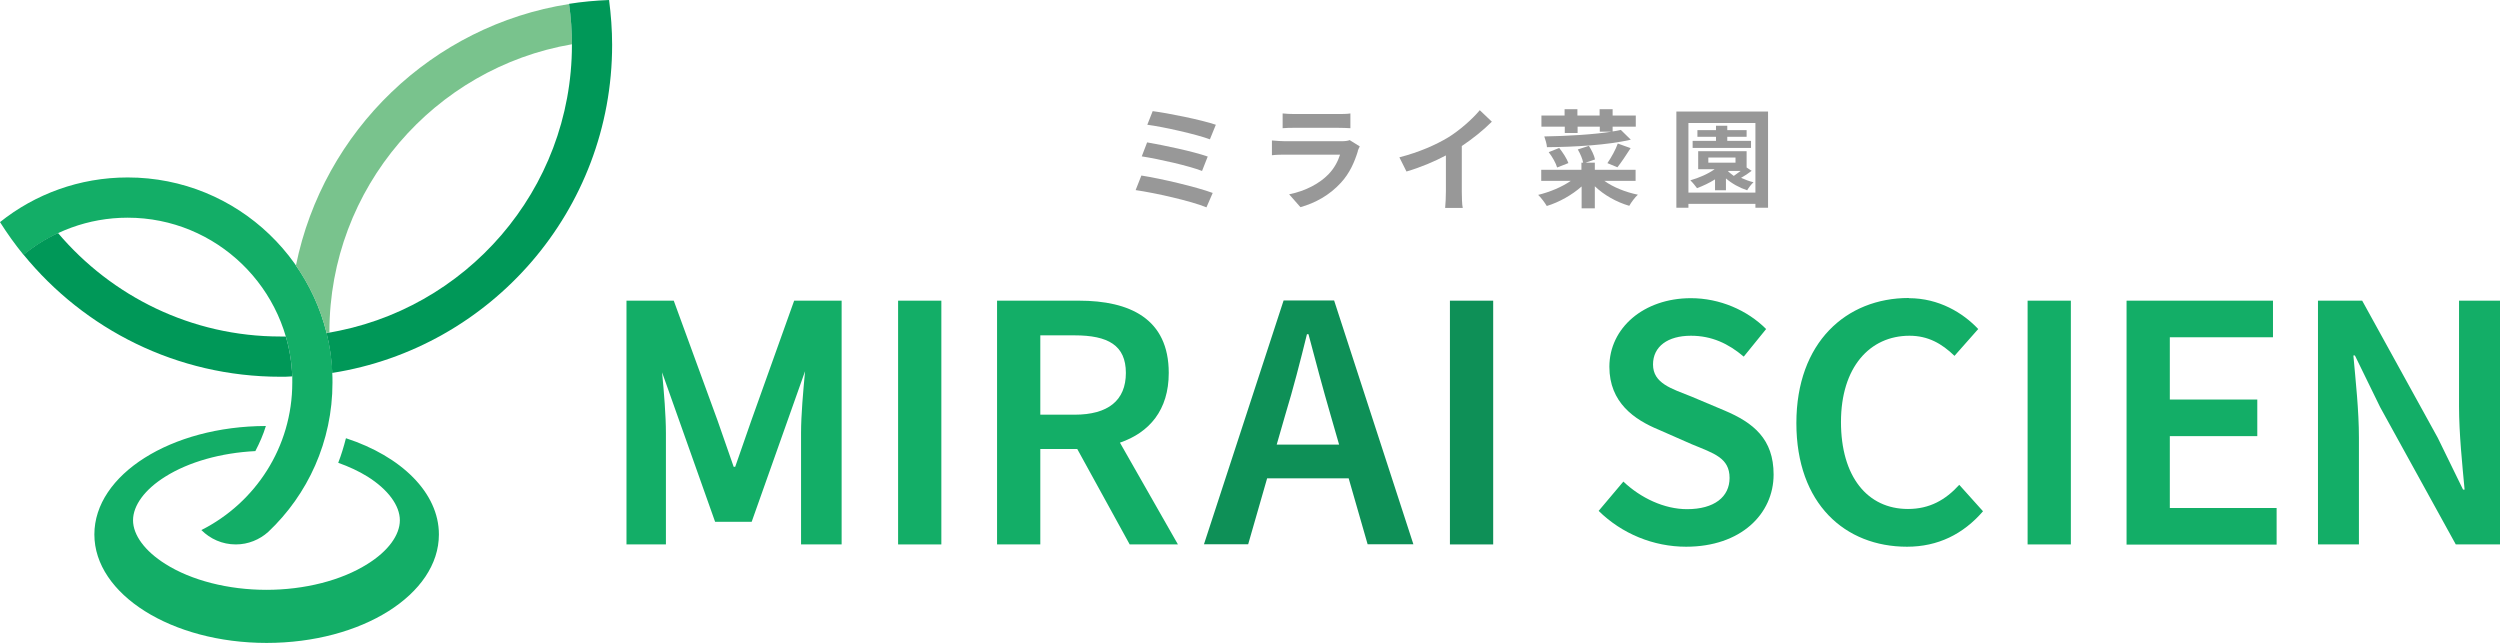 <svg width="276" height="71" viewBox="0 0 276 71" fill="none" xmlns="http://www.w3.org/2000/svg">
<path d="M99.15 33.194H103.925V60.105H99.15V33.194Z" fill="#13AE67"/>
<path d="M124.719 60.105L118.929 49.569H114.85V60.105H110.075V33.194H119.119C124.698 33.194 129.03 35.161 129.03 41.17C129.03 45.274 126.895 47.749 123.641 48.87L130.044 60.105H124.698H124.719ZM114.85 45.782H118.633C122.331 45.782 124.296 44.216 124.296 41.17C124.296 38.123 122.331 37.023 118.633 37.023H114.85V45.782Z" fill="#13AE67"/>
<path d="M148.893 52.806H139.891L137.799 60.084H132.918L141.709 33.173H147.287L156.036 60.084H150.985L148.893 52.806ZM147.837 49.082L146.886 45.782C146.062 42.947 145.238 39.858 144.456 36.896H144.287C143.547 39.901 142.765 42.947 141.899 45.782L140.948 49.082H147.816H147.837Z" fill="#0E9057"/>
<path d="M160.072 33.194H164.848V60.105H160.072V33.194Z" fill="#0E9057"/>
<path d="M179.217 53.165C181.14 54.985 183.739 56.212 186.254 56.212C189.255 56.212 190.945 54.858 190.945 52.763C190.945 50.542 189.212 50.055 186.761 49.04L183.105 47.432C180.443 46.332 177.675 44.449 177.675 40.493C177.675 36.219 181.457 32.919 186.677 32.919C189.846 32.919 192.889 34.231 194.981 36.325L192.509 39.372C190.818 37.933 188.98 37.066 186.677 37.066C184.12 37.066 182.493 38.25 182.493 40.239C182.493 42.333 184.542 42.905 186.761 43.793L190.375 45.316C193.587 46.67 195.806 48.469 195.806 52.383C195.806 56.741 192.192 60.358 186.148 60.358C182.535 60.358 179.048 58.92 176.491 56.402L179.238 53.144L179.217 53.165Z" fill="#13AE67"/>
<path d="M210.746 32.919C214.042 32.919 216.705 34.527 218.395 36.325L215.775 39.287C214.38 37.933 212.859 37.066 210.809 37.066C206.414 37.066 203.244 40.556 203.244 46.586C203.244 52.615 206.16 56.191 210.64 56.191C213.028 56.191 214.782 55.196 216.303 53.525L218.924 56.444C216.747 58.962 213.958 60.358 210.534 60.358C203.709 60.358 198.32 55.641 198.32 46.713C198.32 37.785 203.836 32.898 210.724 32.898L210.746 32.919Z" fill="#13AE67"/>
<path d="M223.847 33.194H228.623V60.105H223.847V33.194Z" fill="#13AE67"/>
<path d="M234.793 33.194H250.938V37.235H239.548V44.11H249.205V48.151H239.548V56.085H251.339V60.126H234.772V33.215L234.793 33.194Z" fill="#13AE67"/>
<path d="M255.904 33.194H260.785L269.132 48.342L271.922 54.054H272.091C271.837 51.303 271.478 47.876 271.478 44.872V33.194H276V60.105H271.119L262.772 44.957L259.982 39.245H259.813C260.067 42.079 260.426 45.337 260.426 48.342V60.105H255.904V33.194Z" fill="#13AE67"/>
<path d="M87.675 33.194L82.942 46.438L81.166 51.536H80.998L79.222 46.438L74.383 33.194H69.164V60.105H73.517V47.813C73.517 45.888 73.306 43.306 73.094 41.106L78.948 57.608H82.984L88.88 40.979C88.668 43.201 88.436 45.845 88.436 47.813V60.105H92.916V33.194H87.654H87.675Z" fill="#13AE67"/>
<path d="M133.89 21.283L133.193 22.891C131.46 22.172 127.424 21.283 125.374 20.987L126.008 19.379C128.184 19.718 132.136 20.649 133.89 21.304V21.283ZM133.34 17.264L132.707 18.872C131.227 18.3 127.952 17.56 126.05 17.264L126.642 15.719C128.48 16.037 131.713 16.713 133.34 17.285V17.264ZM134.228 13.773L133.573 15.381C132.094 14.831 128.459 14.006 126.663 13.773L127.255 12.271C128.924 12.482 132.622 13.223 134.228 13.773Z" fill="#989898"/>
<path d="M149.908 16.692C149.527 17.919 148.999 19.125 148.048 20.162C146.78 21.558 145.174 22.425 143.568 22.87L142.321 21.452C144.202 21.072 145.702 20.225 146.653 19.252C147.33 18.554 147.71 17.792 147.942 17.073H141.878C141.582 17.073 140.948 17.073 140.42 17.137V15.507C140.948 15.55 141.476 15.592 141.878 15.592H148.09C148.492 15.592 148.83 15.55 148.999 15.465L150.119 16.163C150.034 16.332 149.929 16.544 149.887 16.692H149.908ZM142.913 12.588H147.731C148.111 12.588 148.724 12.588 149.084 12.524V14.153C148.745 14.132 148.154 14.111 147.71 14.111H142.913C142.512 14.111 141.983 14.111 141.603 14.153V12.524C141.962 12.567 142.49 12.588 142.913 12.588Z" fill="#989898"/>
<path d="M159.882 15.169C161.15 14.386 162.565 13.138 163.368 12.165L164.7 13.434C163.77 14.365 162.587 15.317 161.382 16.121V21.114C161.382 21.664 161.403 22.637 161.488 22.954H159.544C159.586 22.658 159.628 21.664 159.628 21.114V17.158C158.36 17.835 156.797 18.491 155.275 18.935L154.493 17.369C156.691 16.798 158.508 15.994 159.882 15.169Z" fill="#989898"/>
<path d="M195.193 12.313V22.933H193.798V22.51H186.402V22.933H185.071V12.313H195.193ZM193.798 21.262V13.582H186.402V21.262H193.798ZM193.397 18.85C193.016 19.146 192.594 19.422 192.213 19.633C192.636 19.823 193.122 20.014 193.587 20.12C193.354 20.331 193.037 20.733 192.889 21.008C192.044 20.733 191.199 20.268 190.544 19.697V21.008H189.339V19.802C188.705 20.204 188.008 20.522 187.353 20.775C187.205 20.564 186.846 20.12 186.613 19.908C187.564 19.633 188.557 19.21 189.297 18.681H187.48V16.692H192.826V18.491L193.397 18.871V18.85ZM193.312 16.333H186.867V15.55H189.445V15.106H187.395V14.365H189.445V13.879H190.692V14.365H192.826V15.106H190.692V15.55H193.312V16.333ZM188.6 17.962H191.6V17.39H188.6V17.962ZM190.776 18.914C190.966 19.083 191.178 19.252 191.41 19.422C191.664 19.252 191.917 19.062 192.171 18.871H190.818L190.776 18.914Z" fill="#989898"/>
<path d="M177.125 19.971C178.097 20.67 179.471 21.22 180.823 21.495C180.506 21.77 180.084 22.341 179.872 22.722C178.478 22.32 177.083 21.537 176.069 20.564V22.997H174.611V20.585C173.533 21.537 172.138 22.32 170.765 22.743C170.553 22.383 170.131 21.812 169.814 21.516C171.103 21.198 172.434 20.648 173.406 19.971H170.152V18.744H174.589V17.962H174.78C174.716 17.56 174.463 16.967 174.188 16.502L175.414 16.1C175.709 16.565 176.005 17.158 176.09 17.602L175.033 17.962H176.069V18.744H180.57V19.971H177.125ZM172.73 13.984H170.173V12.757H172.73V12.059H174.146V12.757H176.597V12.059H178.034V12.757H180.591V13.984H178.034V14.513C178.351 14.471 178.647 14.407 178.943 14.344L180.041 15.423C177.484 16.015 173.85 16.227 170.786 16.248C170.765 15.909 170.596 15.359 170.49 15.063C173.047 15.021 175.921 14.852 177.949 14.534H176.618V13.984H174.167V14.682H172.751V13.984H172.73ZM171.906 18.491C171.779 18.025 171.377 17.306 170.976 16.798L172.138 16.333C172.54 16.84 172.983 17.517 173.152 18.004L171.906 18.491ZM177.463 18.004C177.865 17.412 178.372 16.523 178.604 15.846L180.02 16.354C179.534 17.115 178.985 17.941 178.562 18.469L177.442 18.004H177.463Z" fill="#989898"/>
<path d="M38.185 48.405C37.952 49.315 37.678 50.225 37.34 51.092C38.523 51.515 39.622 52.023 40.573 52.615C42.834 54.033 44.144 55.81 44.144 57.439C44.144 59.068 42.855 60.845 40.573 62.262C37.699 64.082 33.62 65.118 29.415 65.118C25.21 65.118 21.132 64.082 18.258 62.262C15.997 60.845 14.687 59.068 14.687 57.439C14.687 55.81 15.976 54.033 18.258 52.615C20.857 50.986 24.407 49.992 28.19 49.801C28.654 48.913 29.056 48.003 29.352 47.03C18.892 47.051 10.418 52.404 10.418 59.004C10.418 65.605 18.934 70.979 29.436 70.979C39.939 70.979 48.455 65.626 48.455 59.004C48.455 54.392 44.292 50.373 38.206 48.384L38.185 48.405Z" fill="#13AE67"/>
<path d="M36.706 41.17C36.135 29.153 26.245 19.591 14.095 19.591C8.77 19.591 3.867 21.431 0 24.52C0.803 25.789 1.669 26.995 2.599 28.138C5.727 25.578 9.742 24.033 14.095 24.033C23.9 24.033 31.909 31.84 32.268 41.572C32.268 41.783 32.268 42.016 32.268 42.249C32.268 49.357 28.19 55.514 22.23 58.518C23.203 59.491 24.534 60.105 26.034 60.105C27.408 60.105 28.654 59.576 29.605 58.729C33.98 54.604 36.706 48.744 36.706 42.249C36.706 41.889 36.706 41.529 36.684 41.17H36.706Z" fill="#13AE67"/>
<path d="M62.824 0.444C47.715 2.814 35.691 14.428 32.669 29.322C34.212 31.544 35.374 34.061 36.05 36.748C36.156 36.748 36.262 36.727 36.367 36.706C36.367 36.706 36.367 36.664 36.367 36.642C36.367 20.733 47.969 7.489 63.141 4.887C63.141 3.385 63.036 1.883 62.824 0.423V0.444Z" fill="#79C38D"/>
<path d="M67.241 0C65.74 0.063 64.261 0.19 62.824 0.423C63.036 1.904 63.141 3.406 63.141 4.951C63.141 20.987 51.392 34.315 36.05 36.769C36.41 38.187 36.621 39.668 36.684 41.17C54.181 38.419 67.579 23.251 67.579 4.951C67.579 3.279 67.452 1.629 67.241 0Z" fill="#009858"/>
<path d="M32.268 41.572C32.205 40.048 31.972 38.546 31.549 37.15C31.359 37.15 31.169 37.15 30.958 37.15C21.132 37.15 12.32 32.707 6.403 25.726C5.029 26.36 3.761 27.164 2.599 28.116C9.319 36.346 19.526 41.593 30.958 41.593C31.402 41.593 31.824 41.593 32.268 41.551V41.572Z" fill="#009858"/>
</svg>
